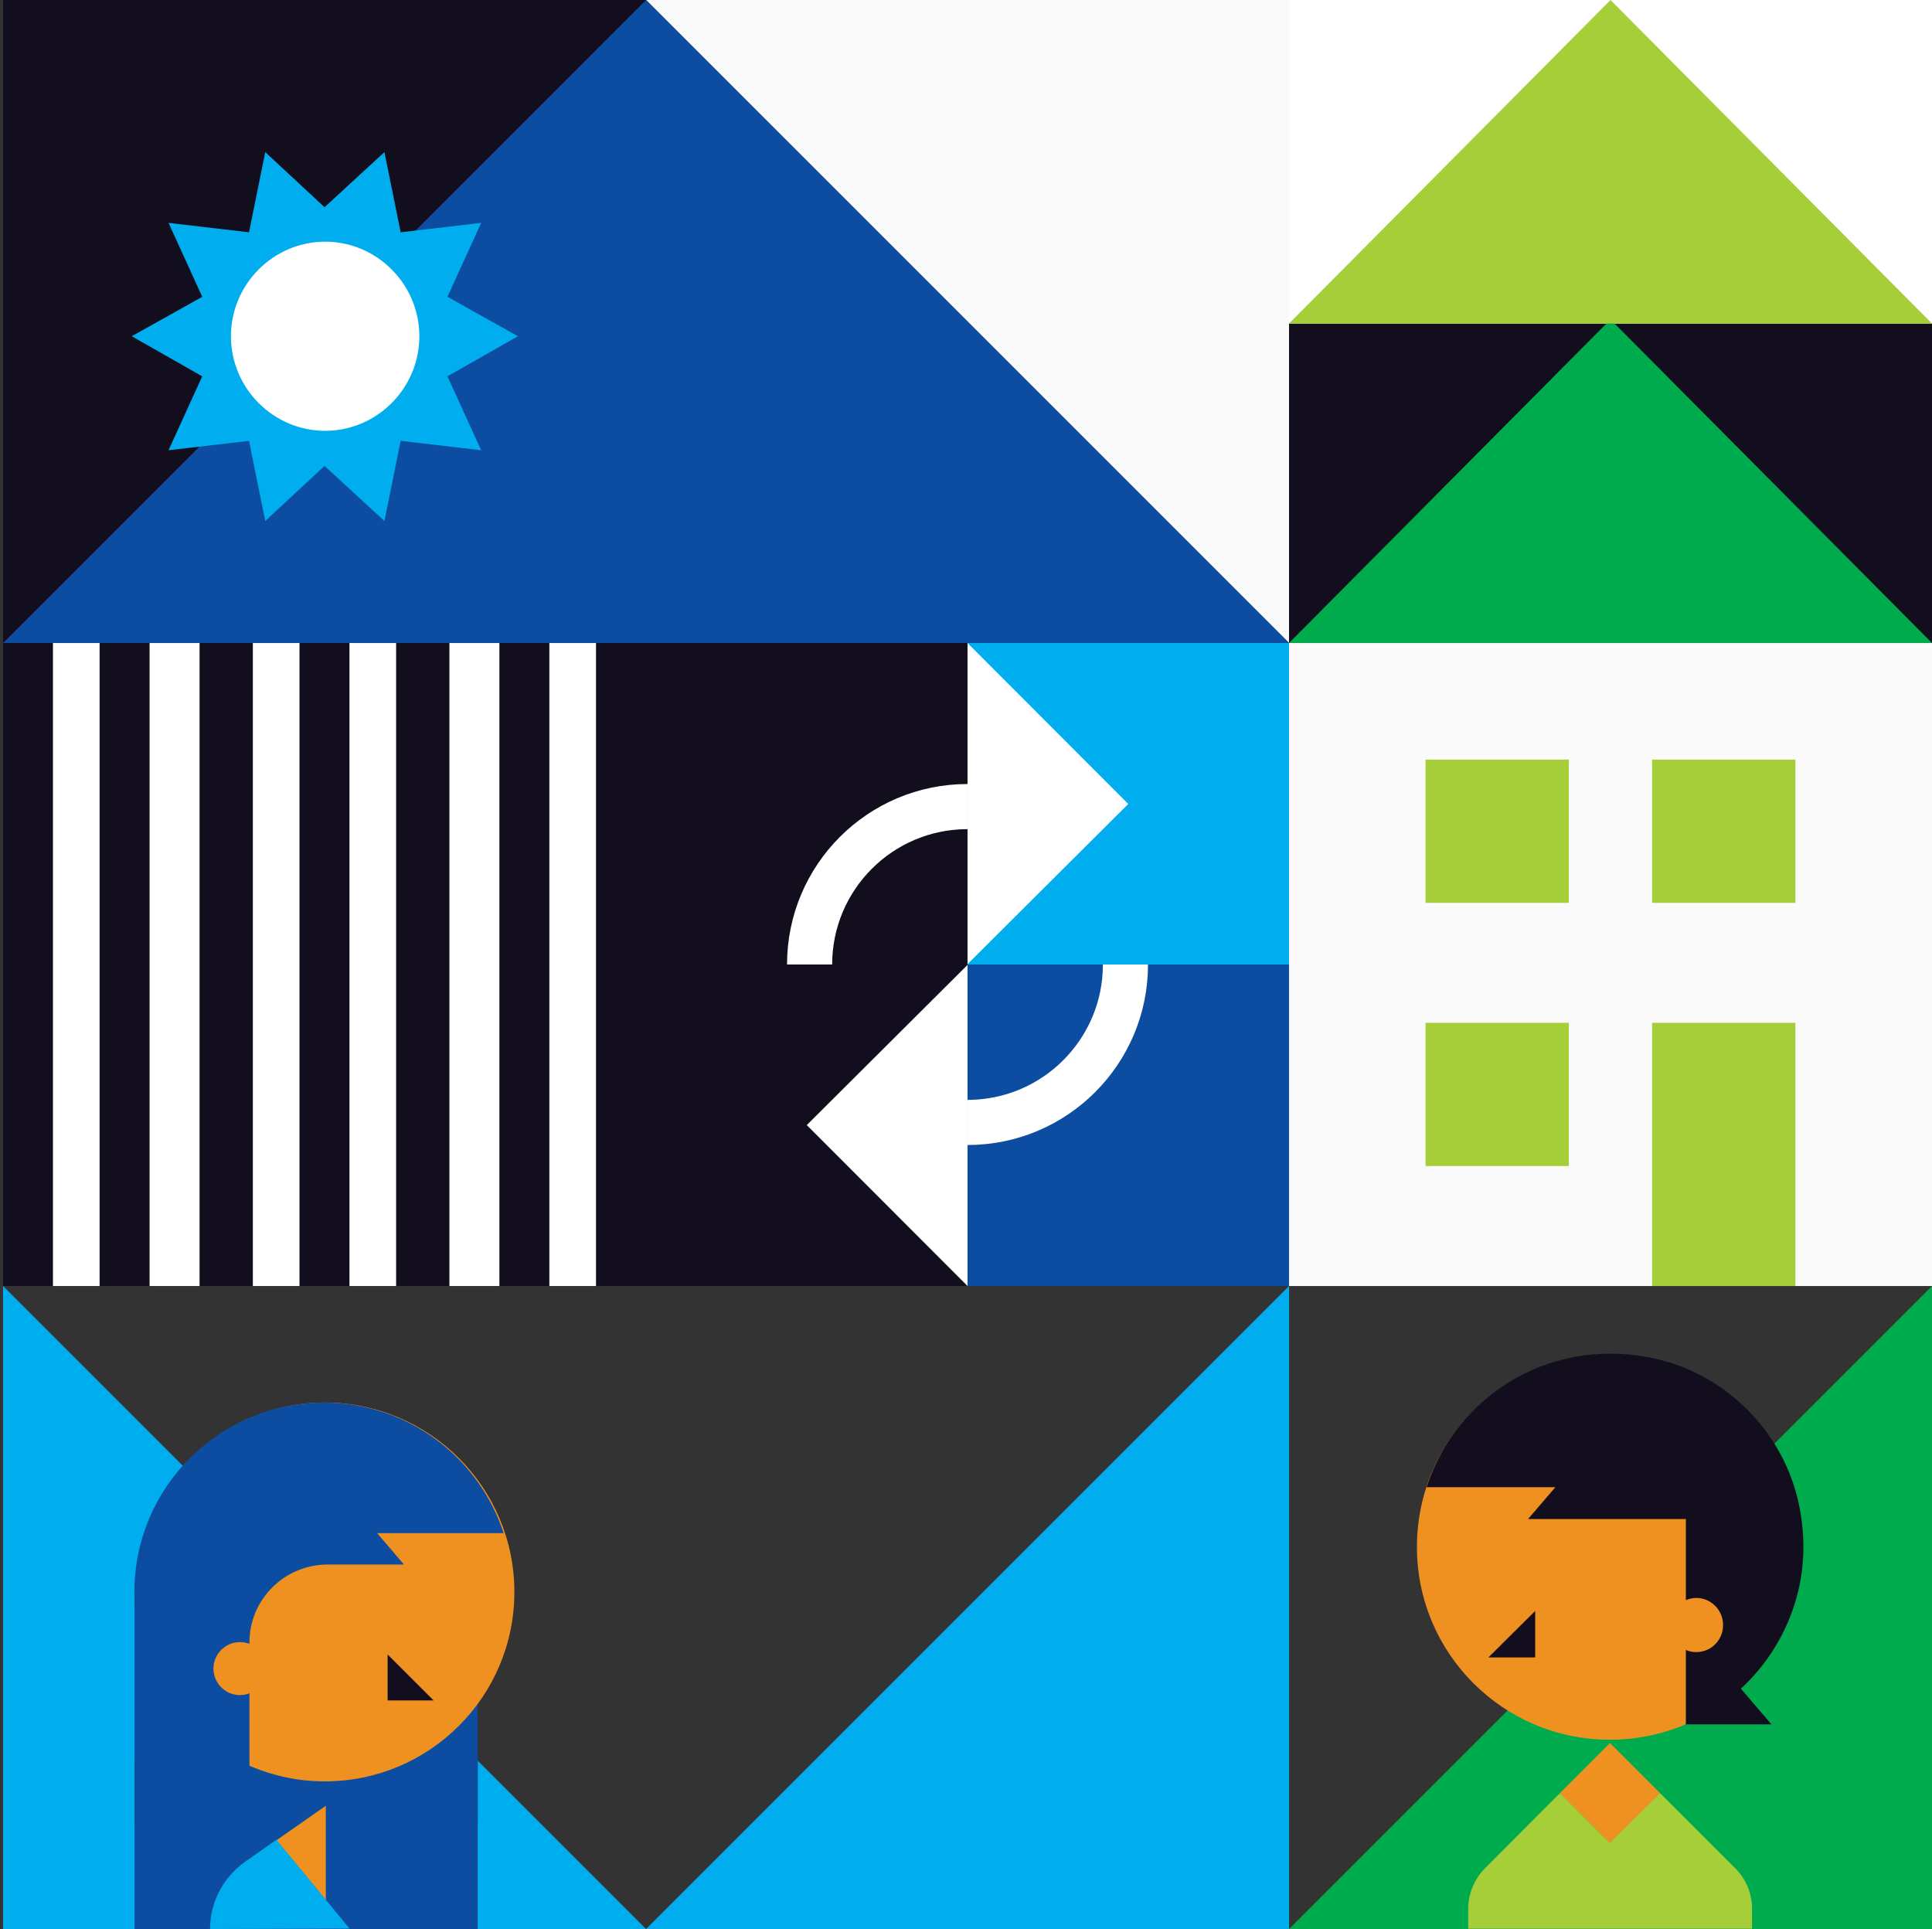 <svg width="631" height="630" viewBox="0 0 631 630" fill="none" xmlns="http://www.w3.org/2000/svg">
<rect x="0" y="0" width="631" height="630" fill="#333333" stroke="none"/>
<path d="M0.994 629.997H210.994L0.994 419.997L0.994 629.997Z" fill="#00AEEF"/>
<path d="M43.949 574.507H156.03V630H43.949V574.507Z" fill="#0C4DA2"/>
<path d="M43.949 516.837H156.03V595.181H43.949V516.837Z" fill="#0C4DA2"/>
<path d="M44.21 519.927C44.21 554.066 71.939 581.774 106.104 581.774C140.269 581.774 167.998 554.066 167.998 519.927C167.998 485.789 140.269 458.081 106.104 458.081C71.86 458.081 44.21 485.789 44.21 519.927Z" fill="#EF9120"/>
<path d="M141.621 555.346H126.605V540.34L141.621 555.346Z" fill="#130E1D"/>
<path d="M107.056 510.956H131.925L123.185 500.714H164.5C156.396 475.944 133.196 458.081 105.784 458.081C71.619 458.081 43.89 485.789 43.89 519.927C43.89 545.412 59.384 578.44 81.472 587.887V536.52C81.392 522.389 92.913 510.956 107.056 510.956Z" fill="#0C4DA2"/>
<path d="M87.035 544.946C87.035 549.709 83.142 553.6 78.375 553.6C73.608 553.6 69.715 549.709 69.715 544.946C69.715 540.182 73.608 536.292 78.375 536.292C83.142 536.292 87.035 540.103 87.035 544.946Z" fill="#EF9120"/>
<path d="M106.419 620.545L90.29 601.014L106.419 589.74V620.545Z" fill="#EF9120"/>
<path d="M114.147 629.848L90.29 600.862L80.2 607.928C72.969 613.009 68.599 621.187 68.599 629.999L114.147 629.848Z" fill="#00AEEF"/>
<path d="M630.999 420L420.999 630L630.999 630L630.999 420Z" fill="#00AB4E"/>
<path d="M574.648 525.424L568.226 551.096L578.554 563.151H534.899V525.424H574.648Z" fill="#130E1D"/>
<path d="M588.794 505.218C588.794 539.996 560.587 568.183 525.785 568.183C490.982 568.183 462.775 539.996 462.775 505.218C462.775 470.439 490.982 442.252 525.785 442.252C560.587 442.252 588.794 470.353 588.794 505.218Z" fill="#EF9120"/>
<path d="M486.123 541.295H501.398V526.118L486.123 541.295Z" fill="#130E1D"/>
<path d="M465.902 485.701L465.989 485.528C470.849 470.61 481.003 458.122 494.629 450.316C508.776 442.25 525.613 439.995 542.017 444.071C563.888 449.449 581.506 467.141 586.974 488.91C589.925 500.705 589.664 512.847 586.106 523.949C582.808 534.443 576.733 543.983 568.574 551.528L569.008 563.063H550.609V496.109H499.056L507.995 485.701H465.902Z" fill="#130E1D"/>
<path d="M545.227 530.714C545.227 535.571 549.133 539.561 553.993 539.561C558.853 539.561 562.759 535.658 562.759 530.714C562.759 525.858 558.853 521.868 553.993 521.868C549.133 521.955 545.227 525.858 545.227 530.714Z" fill="#EF9120"/>
<path d="M525.825 569.271L542.21 585.646L525.825 602.02L509.439 585.646L525.825 569.271Z" fill="#EF9120"/>
<path d="M509.469 585.62L525.785 601.925L542.189 585.62L566.75 610.164C570.222 613.633 572.218 618.403 572.218 623.347V629.893H479.526V623.347C479.526 618.403 481.523 613.72 484.994 610.164L509.469 585.62Z" fill="#A6CE39"/>
<g clip-path="url(#clip0)">
<path d="M194.653 202L194.653 420L316 420L316 202L194.653 202Z" fill="#130E1D"/>
<path d="M316 309L316 420L421 420L421 309L316 309Z" fill="#0C4DA2"/>
<path d="M316 420L316 367.562L316 315.123L263.5 367.438L316 420Z" fill="white"/>
<path d="M421 210L316 210L316 262.5L316 315L421 315L421 210Z" fill="#00AEEF"/>
<path d="M316 210L316 262.438L316 314.877L368.5 262.562L316 210Z" fill="white"/>
<path d="M367.579 315C367.579 343.486 344.486 366.579 316 366.579M264.421 315C264.421 286.514 287.514 263.421 316 263.421" stroke="white" stroke-width="14.737"/>
</g>
<path d="M211.019 630L421.019 420V630H211.019Z" fill="#00AEEF"/>
<path d="M421.02 0.003L421.02 210.003L211.02 0.003L421.02 0.003Z" fill="#FAFAFA"/>
<path d="M210.999 210L194 210L194 0L210.999 0L421.006 210L210.999 210Z" fill="#0C4DA2"/>
<path d="M211 210L1 210L211 -1.52588e-05L211 210Z" fill="#0C4DA2"/>
<path d="M1 210H195V420H1V210Z" fill="#130E1D"/>
<path d="M17.293 210.005H32.527V420H17.293V210.005Z" fill="white"/>
<path d="M48.852 210.005H65.174V420H48.852V210.005Z" fill="white"/>
<path d="M82.584 210.005H97.818V420H82.584V210.005Z" fill="white"/>
<path d="M114.138 210.005H129.372V420H114.138V210.005Z" fill="white"/>
<path d="M146.781 210.005H163.103V420H146.781V210.005Z" fill="white"/>
<path d="M179.424 210.005H194.658V420H179.424V210.005Z" fill="white"/>
<path d="M1.023 0L211.017 1.83582e-05L1.023 210L1.023 0Z" fill="#130E1D"/>
<path d="M169.167 109.815L146.139 96.929L157.143 72.792L130.855 75.86L125.556 49.678L105.993 67.678L86.633 49.678L81.335 75.86L55.046 72.792L66.051 96.929L43.023 109.815L66.051 122.906L55.046 147.043L81.335 143.975L86.633 170.157L105.993 152.157L125.556 170.157L130.855 143.975L157.143 147.043L146.139 122.906L169.167 109.815Z" fill="#00AEEF"/>
<path d="M136.968 109.815C136.968 126.793 123.111 140.702 106.197 140.702C89.282 140.702 75.425 126.793 75.425 109.815C75.425 92.838 89.282 78.929 106.197 78.929C123.111 78.929 136.968 92.838 136.968 109.815Z" fill="white"/>
<rect x="421" y="210.001" width="210" height="210" fill="#FAFAFA"/>
<rect x="465.594" y="248.072" width="46.79" height="46.79" fill="#A6CE39"/>
<rect x="539.587" y="248.072" width="46.79" height="46.79" fill="#A6CE39"/>
<rect x="465.594" y="334.034" width="46.79" height="46.79" fill="#A6CE39"/>
<rect x="539.587" y="334.034" width="46.79" height="85.962" fill="#A6CE39"/>
<path d="M631 104.326H421V210H631V104.326Z" fill="#130E1D"/>
<path d="M631 0H421V105.674H631V0Z" fill="white"/>
<path d="M526 104.326L631 210H421L526 104.326Z" fill="#00AB4E"/>
<path d="M526 0L631 105.674H421L526 0Z" fill="#A6CE39"/>
<defs>
<clipPath id="clip0">
<rect width="218" height="227" fill="white" transform="translate(194 420) rotate(-90)"/>
</clipPath>
</defs>
</svg>
